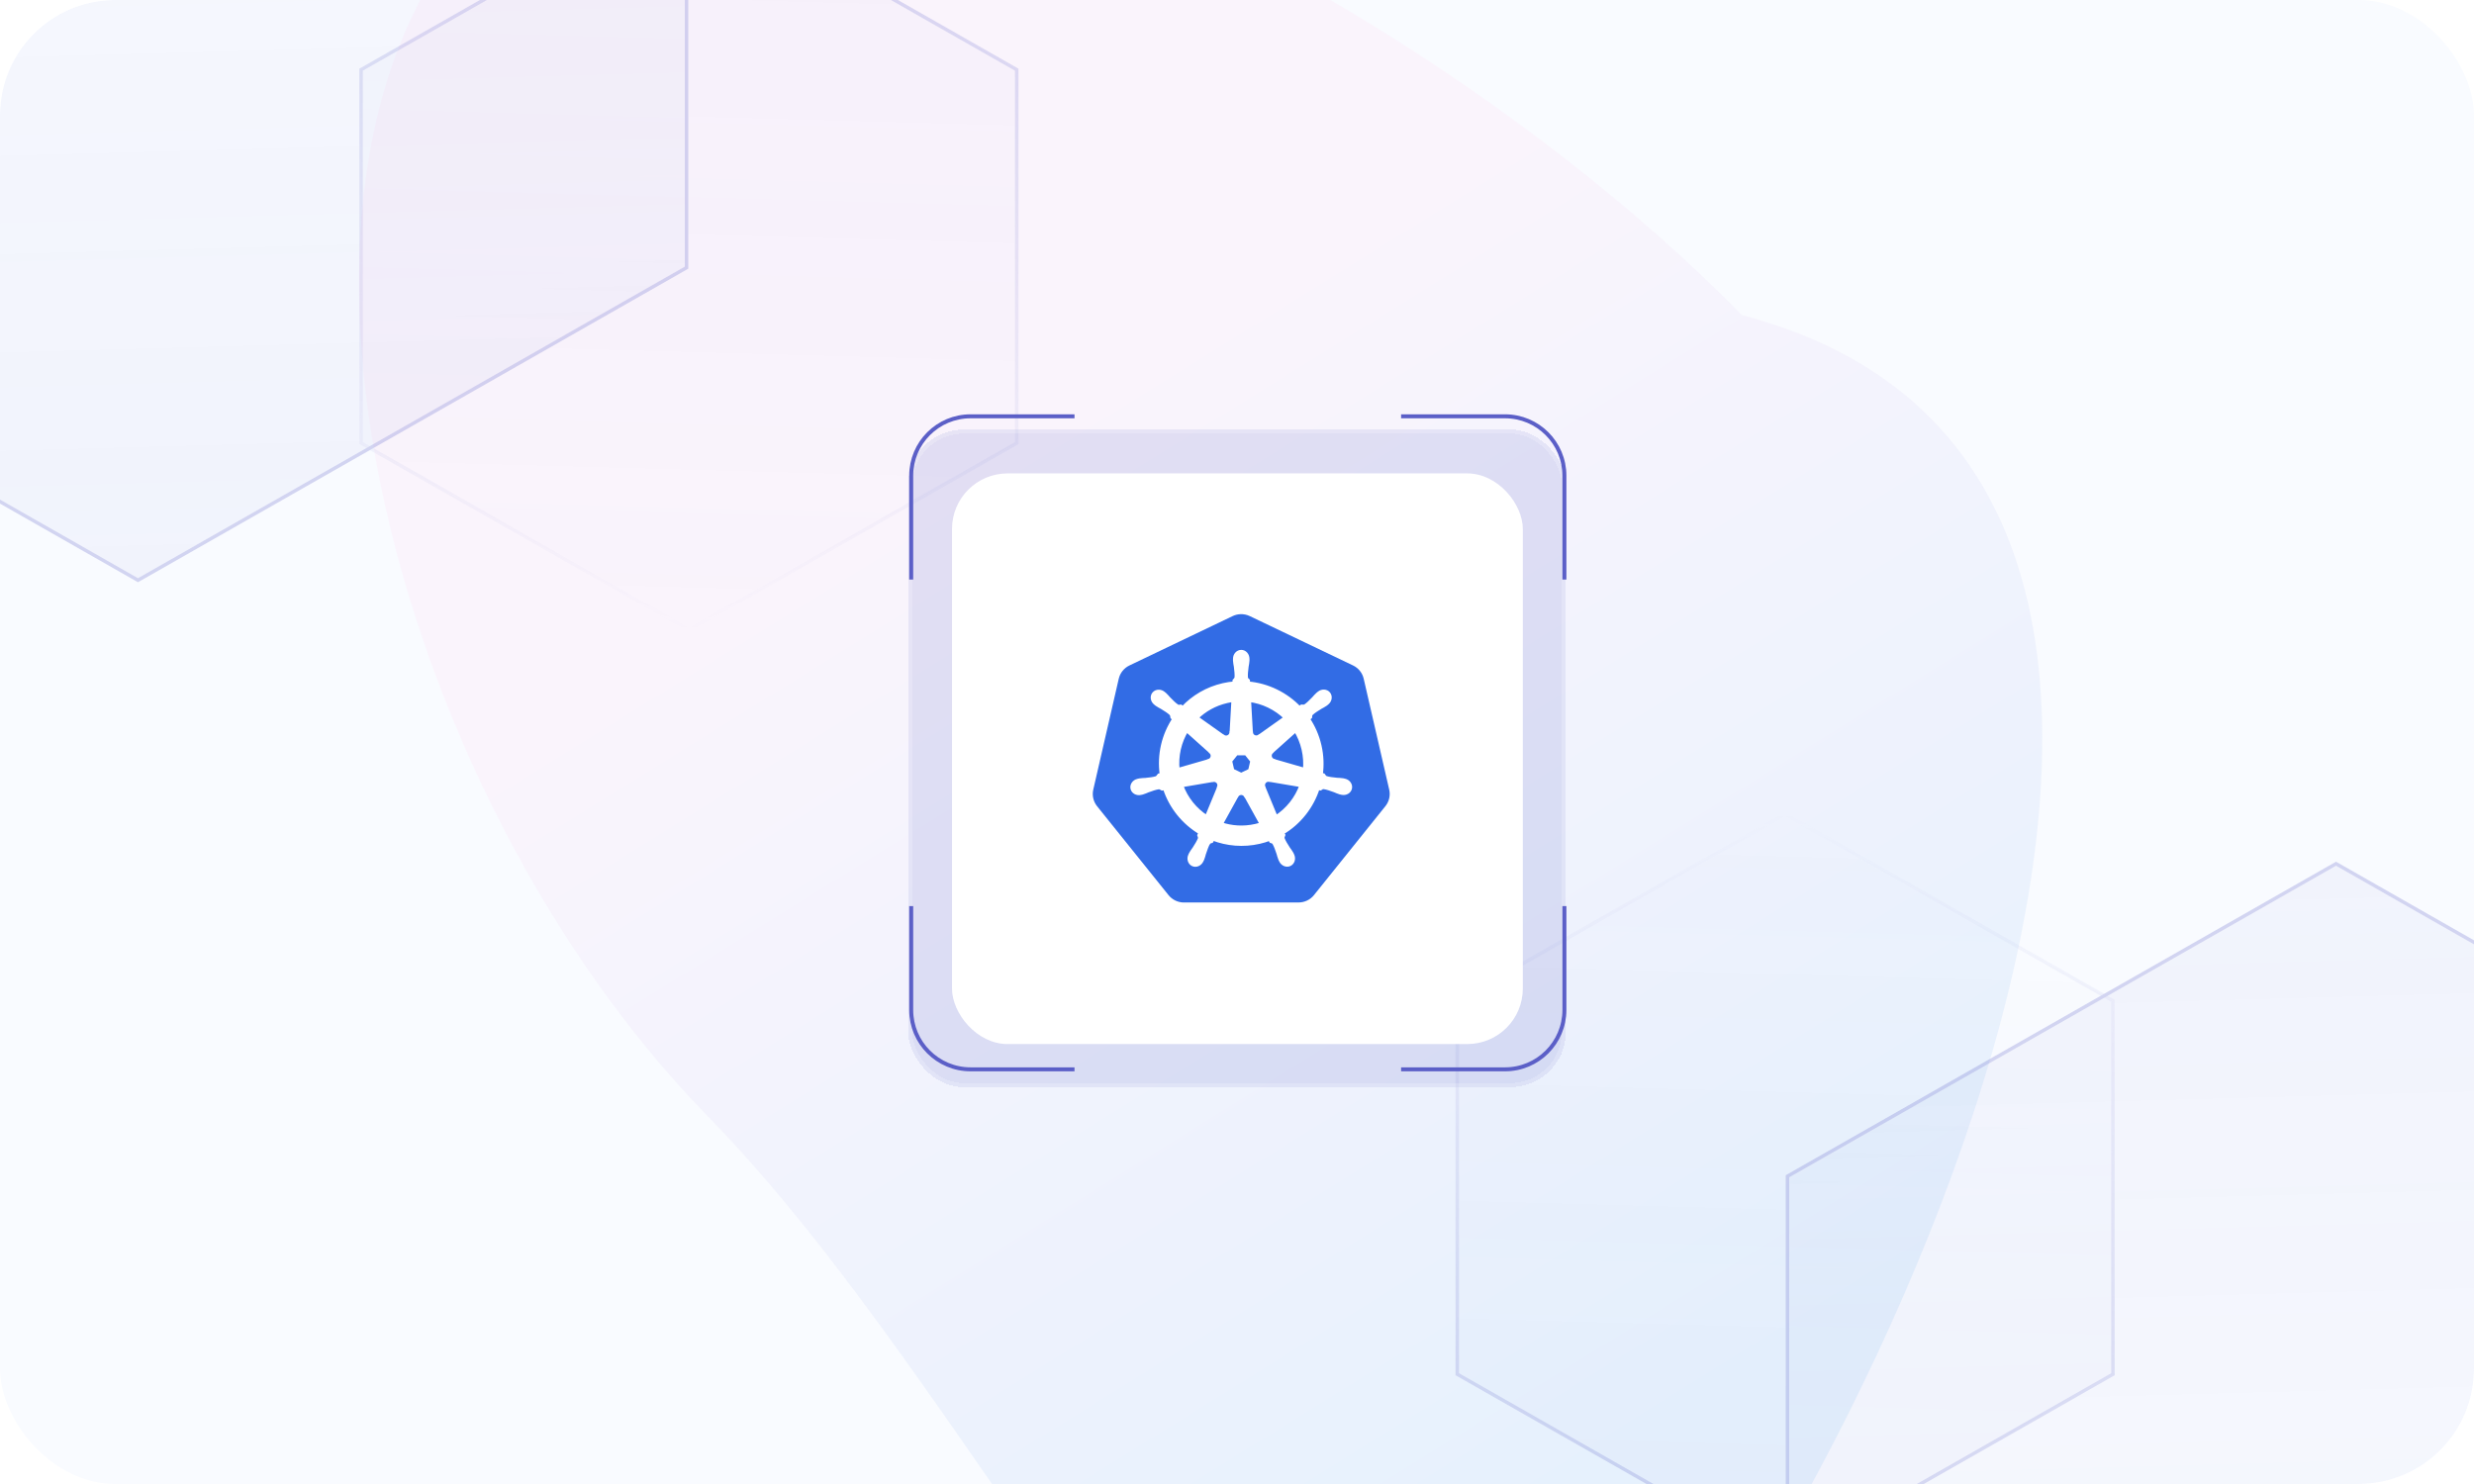 <svg width="600" height="360" viewBox="0 0 600 360" fill="none" xmlns="http://www.w3.org/2000/svg">
<g clip-path="url(#clip0_2070_7291)">
<g clip-path="url(#clip1_2070_7291)">
<rect y="-63" width="600" height="476" rx="20" fill="#F9FBFF"/>
<g opacity="0.2" filter="url(#filter0_f_2070_7291)">
<path d="M171.754 270.901C93.924 191.331 54.825 39.213 119.974 -24.512C185.122 -88.236 344.582 -3.154 422.412 76.415C580.11 117.698 442.457 385.283 377.309 449.008C312.16 512.732 249.585 350.471 171.754 270.901Z" fill="url(#paint0_linear_2070_7291)"/>
</g>
<g opacity="0.25">
<path d="M166.503 64.934L33.462 140.753L-99.578 64.934V-86.694L33.462 -162.512L166.503 -86.694V64.934Z" fill="url(#paint1_linear_2070_7291)" fill-opacity="0.2" stroke="#5B5FC7" stroke-width="0.841"/>
<path d="M246.58 16.907L167.074 -28.39L87.567 16.907V107.493L167.074 152.79L246.58 107.493V16.907Z" fill="url(#paint2_linear_2070_7291)" fill-opacity="0.1" stroke="url(#paint3_linear_2070_7291)" stroke-width="0.841"/>
</g>
<g opacity="0.25">
<path d="M433.5 285.344L566.54 209.525L699.58 285.344V436.972L566.54 512.79L433.5 436.972V285.344Z" fill="url(#paint4_linear_2070_7291)" fill-opacity="0.2" stroke="#5B5FC7" stroke-width="0.841"/>
<path d="M353.422 333.37L432.929 378.668L512.435 333.37V242.785L432.929 197.488L353.422 242.785V333.37Z" fill="url(#paint5_linear_2070_7291)" fill-opacity="0.1" stroke="url(#paint6_linear_2070_7291)" stroke-width="0.841"/>
</g>
</g>
<g filter="url(#filter1_di_2070_7291)">
<rect x="220.234" y="100.234" width="159.531" height="159.531" rx="13.465" fill="#5B5FC7" fill-opacity="0.15" shape-rendering="crispEdges"/>
<rect x="220.729" y="100.729" width="158.541" height="158.541" rx="12.97" stroke="white" stroke-opacity="0.2" stroke-width="0.99" shape-rendering="crispEdges"/>
</g>
<g filter="url(#filter2_di_2070_7291)">
<rect x="230.892" y="110.892" width="138.416" height="138.416" rx="13.465" fill="white"/>
<rect x="231.387" y="111.387" width="137.426" height="137.426" rx="12.97" stroke="white" stroke-opacity="0.2" stroke-width="0.99"/>
<path d="M300.779 145.033C300.142 145.065 299.519 145.223 298.944 145.497L273.911 157.472C273.263 157.782 272.694 158.233 272.245 158.791C271.797 159.349 271.481 160.001 271.321 160.697L265.145 187.595C265.002 188.215 264.986 188.857 265.098 189.483C265.21 190.109 265.446 190.706 265.795 191.24C265.879 191.37 265.97 191.497 266.067 191.618L283.394 213.186C283.843 213.745 284.412 214.195 285.06 214.505C285.708 214.814 286.418 214.975 287.137 214.975L314.924 214.969C315.643 214.969 316.352 214.809 317 214.5C317.648 214.191 318.218 213.741 318.666 213.183L335.987 191.612C336.436 191.053 336.752 190.402 336.912 189.705C337.073 189.009 337.073 188.286 336.913 187.589L330.727 160.69C330.567 159.994 330.251 159.343 329.803 158.785C329.354 158.226 328.785 157.776 328.137 157.466L303.1 145.497C302.378 145.152 301.58 144.992 300.779 145.033Z" fill="#326CE5"/>
<path d="M301.027 154.188C300.199 154.188 299.528 154.934 299.528 155.854C299.528 155.868 299.531 155.882 299.531 155.896C299.53 156.021 299.524 156.172 299.528 156.281C299.548 156.811 299.663 157.218 299.733 157.707C299.859 158.754 299.965 159.622 299.9 160.428C299.836 160.732 299.612 161.011 299.413 161.204L299.378 161.839C298.478 161.913 297.573 162.05 296.669 162.255C292.779 163.14 289.429 165.146 286.879 167.855C286.713 167.742 286.424 167.534 286.337 167.47C286.07 167.506 285.8 167.589 285.447 167.384C284.777 166.932 284.166 166.308 283.427 165.557C283.089 165.197 282.843 164.855 282.441 164.509C282.35 164.43 282.21 164.323 282.108 164.242C281.794 163.991 281.423 163.861 281.064 163.848C280.604 163.832 280.16 164.013 279.87 164.377C279.354 165.025 279.519 166.015 280.238 166.589C280.246 166.595 280.253 166.599 280.261 166.605C280.36 166.685 280.48 166.788 280.571 166.855C280.998 167.17 281.388 167.332 281.814 167.582C282.71 168.136 283.453 168.596 284.042 169.15C284.272 169.395 284.312 169.828 284.343 170.015L284.823 170.445C282.252 174.318 281.062 179.102 281.766 183.977L281.138 184.16C280.973 184.374 280.739 184.71 280.494 184.811C279.723 185.054 278.856 185.143 277.808 185.253C277.316 185.294 276.892 185.27 276.371 185.368C276.256 185.39 276.096 185.432 275.971 185.461C275.966 185.462 275.962 185.464 275.958 185.465C275.951 185.466 275.942 185.47 275.935 185.471C275.052 185.685 274.485 186.497 274.667 187.298C274.85 188.099 275.713 188.586 276.601 188.394C276.608 188.393 276.617 188.393 276.624 188.391C276.634 188.389 276.643 188.384 276.653 188.381C276.776 188.354 276.932 188.324 277.04 188.295C277.553 188.158 277.924 187.956 278.385 187.779C279.376 187.423 280.197 187.125 280.997 187.01C281.331 186.983 281.683 187.216 281.858 187.314L282.511 187.202C284.014 191.867 287.164 195.638 291.153 198.004L290.881 198.658C290.979 198.911 291.087 199.255 291.014 199.506C290.723 200.261 290.225 201.058 289.658 201.946C289.383 202.357 289.102 202.675 288.854 203.145C288.795 203.257 288.719 203.43 288.662 203.549C288.277 204.374 288.559 205.324 289.299 205.68C290.043 206.039 290.967 205.661 291.367 204.834C291.368 204.833 291.37 204.832 291.37 204.831C291.371 204.83 291.37 204.829 291.37 204.828C291.427 204.711 291.508 204.557 291.556 204.446C291.768 203.959 291.839 203.542 291.988 203.071C292.385 202.074 292.603 201.028 293.148 200.376C293.298 200.198 293.541 200.129 293.794 200.062L294.133 199.446C297.61 200.782 301.502 201.141 305.39 200.257C306.277 200.055 307.134 199.794 307.961 199.481C308.057 199.651 308.234 199.976 308.281 200.058C308.538 200.142 308.818 200.185 309.047 200.523C309.455 201.221 309.734 202.048 310.074 203.046C310.224 203.517 310.297 203.934 310.51 204.421C310.558 204.532 310.638 204.688 310.695 204.805C311.094 205.635 312.021 206.014 312.767 205.655C313.507 205.298 313.789 204.348 313.404 203.523C313.347 203.404 313.268 203.232 313.209 203.119C312.961 202.65 312.68 202.334 312.405 201.924C311.838 201.035 311.367 200.297 311.076 199.542C310.955 199.153 311.097 198.911 311.192 198.658C311.135 198.592 311.014 198.225 310.942 198.052C315.087 195.602 318.144 191.69 319.58 187.173C319.774 187.204 320.111 187.263 320.22 187.285C320.446 187.136 320.653 186.942 321.059 186.974C321.859 187.09 322.68 187.388 323.672 187.744C324.133 187.92 324.504 188.125 325.016 188.263C325.125 188.292 325.28 188.319 325.404 188.346C325.414 188.349 325.423 188.354 325.433 188.356C325.439 188.357 325.449 188.358 325.455 188.359C326.343 188.551 327.206 188.064 327.389 187.263C327.571 186.462 327.004 185.649 326.121 185.436C325.992 185.407 325.81 185.357 325.685 185.333C325.164 185.234 324.74 185.259 324.248 185.218C323.2 185.108 322.333 185.019 321.562 184.776C321.247 184.653 321.024 184.279 320.915 184.125L320.31 183.949C320.624 181.676 320.539 179.311 319.996 176.945C319.448 174.557 318.48 172.372 317.188 170.448C317.344 170.307 317.637 170.047 317.72 169.97C317.744 169.701 317.723 169.419 318.002 169.121C318.591 168.567 319.334 168.108 320.23 167.554C320.655 167.303 321.048 167.142 321.475 166.826C321.572 166.755 321.704 166.642 321.805 166.56C322.524 165.986 322.689 164.996 322.173 164.348C321.657 163.701 320.657 163.64 319.939 164.214C319.836 164.295 319.697 164.401 319.606 164.48C319.203 164.826 318.955 165.168 318.616 165.528C317.877 166.279 317.267 166.906 316.596 167.358C316.305 167.527 315.88 167.469 315.687 167.457L315.117 167.864C311.867 164.453 307.443 162.272 302.679 161.848C302.665 161.648 302.648 161.287 302.643 161.178C302.448 160.991 302.213 160.832 302.154 160.428C302.088 159.622 302.197 158.754 302.323 157.707C302.393 157.218 302.508 156.811 302.528 156.281C302.533 156.16 302.525 155.985 302.525 155.854C302.525 154.934 301.854 154.187 301.027 154.188ZM299.15 165.823L298.705 173.692L298.673 173.708C298.643 174.412 298.065 174.974 297.354 174.974C297.063 174.974 296.795 174.88 296.576 174.721L296.563 174.727L290.119 170.153C292.099 168.203 294.633 166.762 297.553 166.098C298.086 165.977 298.619 165.887 299.15 165.823ZM302.906 165.823C306.315 166.242 309.467 167.788 311.883 170.156L305.48 174.701L305.458 174.692C304.889 175.107 304.088 175.004 303.645 174.448C303.464 174.22 303.369 173.952 303.357 173.682L303.351 173.679L302.906 165.823ZM287.781 173.092L293.666 178.362L293.66 178.394C294.191 178.856 294.269 179.658 293.826 180.214C293.645 180.442 293.402 180.595 293.141 180.666L293.135 180.692L285.591 182.872C285.208 179.357 286.035 175.941 287.781 173.092ZM314.23 173.095C315.104 174.514 315.766 176.099 316.161 177.817C316.55 179.514 316.648 181.208 316.487 182.846L308.906 180.66L308.899 180.628C308.22 180.442 307.803 179.751 307.961 179.057C308.026 178.773 308.177 178.533 308.381 178.355L308.377 178.339L314.23 173.095ZM299.82 178.769H302.23L303.729 180.644L303.191 182.984L301.027 184.025L298.856 182.981L298.318 180.641L299.82 178.769ZM307.548 185.186C307.651 185.181 307.753 185.19 307.852 185.208L307.865 185.192L315.668 186.513C314.526 189.725 312.341 192.507 309.421 194.369L306.392 187.045L306.402 187.032C306.124 186.385 306.402 185.626 307.042 185.317C307.206 185.238 307.378 185.194 307.548 185.186ZM294.444 185.218C295.039 185.226 295.573 185.64 295.712 186.247C295.777 186.531 295.745 186.812 295.638 187.061L295.661 187.09L292.664 194.34C289.862 192.54 287.63 189.845 286.437 186.538L294.172 185.224L294.185 185.24C294.271 185.224 294.359 185.217 294.444 185.218ZM300.979 188.394C301.186 188.387 301.396 188.429 301.596 188.526C301.859 188.652 302.061 188.851 302.189 189.09H302.218L306.031 195.988C305.536 196.154 305.027 196.296 304.507 196.414C301.59 197.077 298.683 196.876 296.051 195.978L299.855 189.093H299.861C300.089 188.666 300.522 188.411 300.979 188.394Z" fill="white" stroke="white"/>
</g>
<g clip-path="url(#clip2_2070_7291)">
<path d="M260.591 100.99H235.388C227.434 100.99 220.987 107.438 220.987 115.392V140.594M339.798 100.99H365.001C372.955 100.99 379.402 107.438 379.402 115.392V140.594M379.402 219.802V245.005C379.402 252.958 372.955 259.406 365.001 259.406H339.798M260.591 259.406H235.388C227.434 259.406 220.987 252.958 220.987 245.005V219.802" stroke="#5B5FC7" stroke-width="0.968"/>
</g>
</g>
<defs>
<filter id="filter0_f_2070_7291" x="-62.931" y="-196.823" width="708.227" height="810.329" filterUnits="userSpaceOnUse" colorInterpolationFilters="sRGB">
<feFlood flood-opacity="0" result="BackgroundImageFix"/>
<feBlend mode="normal" in="SourceGraphic" in2="BackgroundImageFix" result="shape"/>
<feGaussianBlur stdDeviation="75" result="effect1_foregroundBlur_2070_7291"/>
</filter>
<filter id="filter1_di_2070_7291" x="200.432" y="82.413" width="199.135" height="199.135" filterUnits="userSpaceOnUse" colorInterpolationFilters="sRGB">
<feFlood flood-opacity="0" result="BackgroundImageFix"/>
<feColorMatrix in="SourceAlpha" type="matrix" values="0 0 0 0 0 0 0 0 0 0 0 0 0 0 0 0 0 0 127 0" result="hardAlpha"/>
<feOffset dy="1.98"/>
<feGaussianBlur stdDeviation="9.901"/>
<feComposite in2="hardAlpha" operator="out"/>
<feColorMatrix type="matrix" values="0 0 0 0 0.365 0 0 0 0 0.263 0 0 0 0 0.694 0 0 0 0.03 0"/>
<feBlend mode="normal" in2="BackgroundImageFix" result="effect1_dropShadow_2070_7291"/>
<feBlend mode="normal" in="SourceGraphic" in2="effect1_dropShadow_2070_7291" result="shape"/>
<feColorMatrix in="SourceAlpha" type="matrix" values="0 0 0 0 0 0 0 0 0 0 0 0 0 0 0 0 0 0 127 0" result="hardAlpha"/>
<feMorphology radius="0.99" operator="erode" in="SourceAlpha" result="effect2_innerShadow_2070_7291"/>
<feOffset dy="1.98"/>
<feGaussianBlur stdDeviation="9.901"/>
<feComposite in2="hardAlpha" operator="arithmetic" k2="-1" k3="1"/>
<feColorMatrix type="matrix" values="0 0 0 0 0.365 0 0 0 0 0.263 0 0 0 0 0.694 0 0 0 0.03 0"/>
<feBlend mode="normal" in2="shape" result="effect2_innerShadow_2070_7291"/>
</filter>
<filter id="filter2_di_2070_7291" x="211.09" y="93.07" width="178.02" height="178.02" filterUnits="userSpaceOnUse" colorInterpolationFilters="sRGB">
<feFlood flood-opacity="0" result="BackgroundImageFix"/>
<feColorMatrix in="SourceAlpha" type="matrix" values="0 0 0 0 0 0 0 0 0 0 0 0 0 0 0 0 0 0 127 0" result="hardAlpha"/>
<feOffset dy="1.98"/>
<feGaussianBlur stdDeviation="9.901"/>
<feComposite in2="hardAlpha" operator="out"/>
<feColorMatrix type="matrix" values="0 0 0 0 0.365 0 0 0 0 0.263 0 0 0 0 0.694 0 0 0 0.03 0"/>
<feBlend mode="normal" in2="BackgroundImageFix" result="effect1_dropShadow_2070_7291"/>
<feBlend mode="normal" in="SourceGraphic" in2="effect1_dropShadow_2070_7291" result="shape"/>
<feColorMatrix in="SourceAlpha" type="matrix" values="0 0 0 0 0 0 0 0 0 0 0 0 0 0 0 0 0 0 127 0" result="hardAlpha"/>
<feMorphology radius="0.99" operator="erode" in="SourceAlpha" result="effect2_innerShadow_2070_7291"/>
<feOffset dy="1.98"/>
<feGaussianBlur stdDeviation="9.901"/>
<feComposite in2="hardAlpha" operator="arithmetic" k2="-1" k3="1"/>
<feColorMatrix type="matrix" values="0 0 0 0 0.365 0 0 0 0 0.263 0 0 0 0 0.694 0 0 0 0.03 0"/>
<feBlend mode="normal" in2="shape" result="effect2_innerShadow_2070_7291"/>
</filter>
<linearGradient id="paint0_linear_2070_7291" x1="450.947" y1="391.946" x2="220.679" y2="21.077" gradientUnits="userSpaceOnUse">
<stop offset="0.136" stop-color="#9AC9F5"/>
<stop offset="0.803" stop-color="#FFD8F2"/>
</linearGradient>
<linearGradient id="paint1_linear_2070_7291" x1="33.462" y1="141.236" x2="25.084" y2="-162.652" gradientUnits="userSpaceOnUse">
<stop stop-color="#5B5FC7"/>
<stop offset="1" stop-color="#5B5FC7" stop-opacity="0"/>
</linearGradient>
<linearGradient id="paint2_linear_2070_7291" x1="167.074" y1="-28.874" x2="162.059" y2="153.068" gradientUnits="userSpaceOnUse">
<stop stop-color="#5B5FC7"/>
<stop offset="1" stop-color="#5B5FC7" stop-opacity="0"/>
</linearGradient>
<linearGradient id="paint3_linear_2070_7291" x1="167.074" y1="-28.874" x2="167.074" y2="153.274" gradientUnits="userSpaceOnUse">
<stop stop-color="#5B5FC7"/>
<stop offset="1" stop-color="#5B5FC7" stop-opacity="0"/>
</linearGradient>
<linearGradient id="paint4_linear_2070_7291" x1="566.54" y1="209.041" x2="574.918" y2="512.93" gradientUnits="userSpaceOnUse">
<stop stop-color="#5B5FC7"/>
<stop offset="1" stop-color="#5B5FC7" stop-opacity="0"/>
</linearGradient>
<linearGradient id="paint5_linear_2070_7291" x1="432.929" y1="379.152" x2="437.943" y2="197.21" gradientUnits="userSpaceOnUse">
<stop stop-color="#5B5FC7"/>
<stop offset="1" stop-color="#5B5FC7" stop-opacity="0"/>
</linearGradient>
<linearGradient id="paint6_linear_2070_7291" x1="432.929" y1="379.152" x2="432.929" y2="197.004" gradientUnits="userSpaceOnUse">
<stop stop-color="#5B5FC7"/>
<stop offset="1" stop-color="#5B5FC7" stop-opacity="0"/>
</linearGradient>
<clipPath id="clip0_2070_7291">
<rect width="600" height="360" rx="28" fill="white"/>
</clipPath>
<clipPath id="clip1_2070_7291">
<rect width="600" height="476" fill="white" transform="translate(0 -63)"/>
</clipPath>
<clipPath id="clip2_2070_7291">
<rect width="160" height="160" fill="white" transform="translate(220 100)"/>
</clipPath>
</defs>
</svg>
